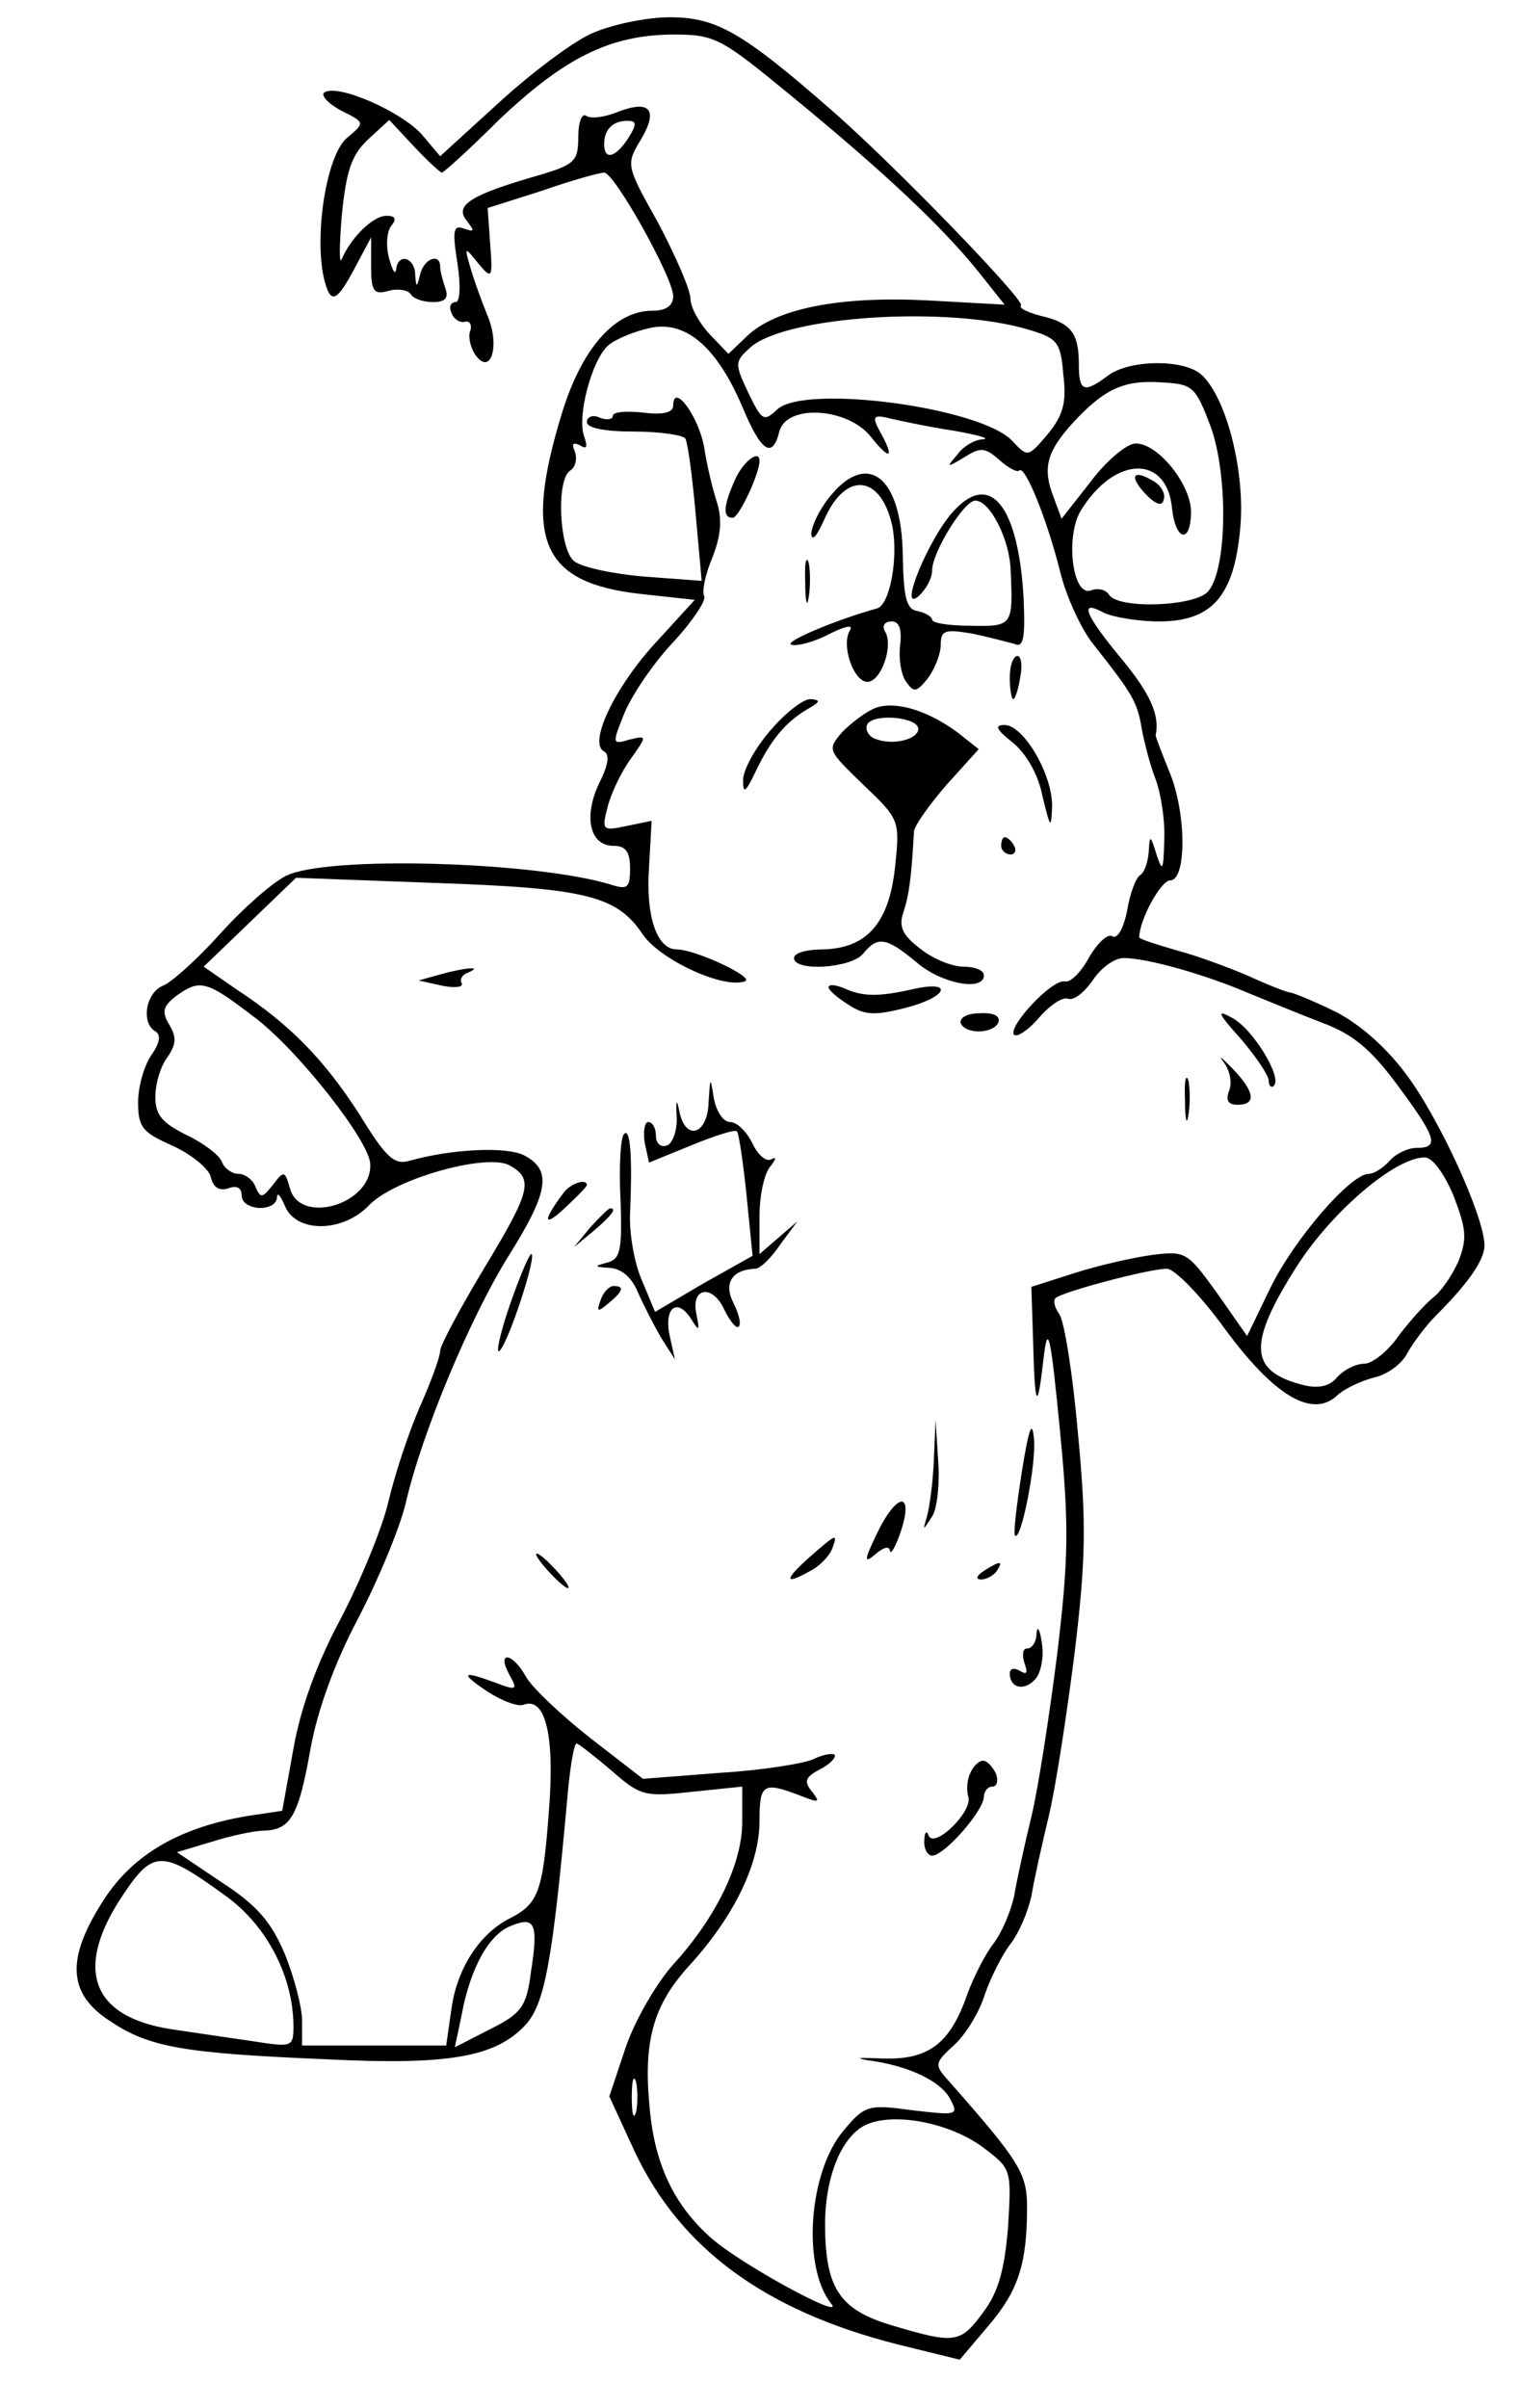 <svg xmlns="http://www.w3.org/2000/svg" version="1.0" width="234.667" height="372" viewBox="0 0 176 279"><path d="M68.5 3.9c-2.2 1-7 4.6-10.7 8L51 18.1l-2.2-2.6c-2.4-2.6-9.6-5.8-11.2-4.8-.5.3.4 1.3 1.9 2.1 2.8 1.4 2.8 1.4.8 3.1-2.4 1.8-3.9 11-2.8 16.2.8 3.4 1.5 3 3.9-1.6l1.6-3v3.4c0 2.8.3 3.3 2 2.8 1.1-.3 2.3-.1 2.6.4.3.5 1.4.9 2.6.9 1.4 0 1.8-.5 1.4-1.6-.3-.9-.6-2-.6-2.5 0-1.6-1.8-1-2.3.8-.4 1.7-.5 1.7-.6 0-.1-1.9-2-2.4-2.2-.5-.1.7-.4.2-.8-1.2s-.3-3.1.2-3.8c.7-.8.5-1.2-.5-1.2-1.6 0-4.1 2.5-5.2 5-.3.8-.3-1.4 0-5 .5-5.1 1.1-7 3-8.8l2.5-2.3 2.8 3c1.6 1.7 3.1 3.1 3.3 3.1.2 0 3.2-2.7 6.6-6.1 7.6-7.2 12.8-9.8 20-9.9 5.1 0 5.6.3 14 7.2 10.6 8.7 17.3 15 21.5 20.2l3.1 3.9-9-.5c-10-.5-17.4.9-20.8 4.1L84.4 41l-2.2-2.3C81 37.4 80 35.6 80 34.6c0-1-1.7-4.9-3.7-8.7-3.8-6.8-3.8-6.8-2-9.8 2-3.4 1-4.6-2.8-3.1-1.5.6-3.1.8-3.6.4-.5-.3-.9.8-.9 2.5 0 2.8-.4 3.2-4.9 4.5-7.6 2.2-9.5 3.4-8 5.2.9 1.2.9 1.3-.3.9-1.3-.5-1.4.2-.8 4 .4 2.6.3 4.5-.2 4.5-.6 0-.8.6-.5 1.2.2.7.9 1.2 1.5 1.1.6-.2.9.3.7 1-.3.6 0 1.9.5 2.7 1.8 2.7 3-.8 1.5-4.4-.7-1.7-1.6-4.2-2-5.6-.7-2.4-.7-2.5.9-.5 1.6 1.9 1.7 1.8 1.4-2.2l-.3-4.2 6.3-2c3.4-1.2 6.7-2.1 7.2-2.1 1.2 0 8 12.2 8 14.3 0 1.1-.8 1.7-2.4 1.7-4.4 0-8.2 4.4-10.5 11.9-4.5 14.7-2.3 19.6 9 20.9l6.4.7-4.2 4.6c-4.9 5.2-8.1 11.8-6.4 12.9.8.4.6 1.6-.5 3.8-1.8 3.8-1.1 7.2 1.7 7.2 1.4 0 1.9.7 1.9 2.6 0 2.3-.3 2.5-2.2 1.9-8.8-2.7-33.1-3.4-37.7-1-1.6.8-5 3.8-7.6 6.7-2.6 2.9-5.6 5.6-6.6 6-2 .8-2.6 4.3-.9 5.3.7.4.5 1.4-.5 2.8-.8 1.2-1.5 3.6-1.5 5.4 0 2.9.5 3.5 3.9 5 2.2 1 4.2 2.6 4.5 3.6.3 1.3 1 1.7 2 1.4 1-.4 1.6-.1 1.6.8 0 1.8 4 2 4.1.2 0-.6.4-.2.9 1 1.3 3.2 6.7 3.1 9.7 0 2.9-3.1 13.6-6.1 16.3-4.7 2.9 1.6 2.5 3-3 12.1-2.7 4.5-5 8.8-5 9.4 0 .7-1.1 3.7-2.4 6.6-1.3 3-2.9 7.9-3.6 10.9-.7 3-3.2 9.1-5.5 13.5-2.8 5.2-4.7 10.5-5.5 15.1l-1.3 7.2-4 .6c-7.8 1.3-13.2 4.4-16.6 9.6-4.5 6.9-4.3 11 .7 14.2 4.5 3 8.4 3.7 25.2 4.4 14 .7 19.4-.3 22.8-3.9 2.3-2.4 3.2-7.3 4.9-26 .3-3.7.8-6.7 1.1-6.7.2 0 2 1.4 4 3.1 3.4 3 3.9 3.1 9.4 2.5l5.8-.6v4.1c0 4.8-3 11-7.9 16.4-2 2.2-4.5 6.5-5.6 9.7l-1.9 5.7 2.9 6.3c5.3 11.3 15.1 18.5 30.4 22.4l7.3 1.8 3.3-3.9c3.5-4.1 4.5-7.2 4.5-13.8 0-3.9-.9-5.3-8.9-14.4-1.9-2.1-1.9-2.2.5-4.4 1.3-1.2 2.9-3.8 3.5-5.8.7-2 2-4.6 3-5.9 1-1.3 2-3.7 2.4-5.5.3-1.8 1.2-5.9 2-9.2.8-3.3 2.1-11.8 3-18.9 1.3-10.8 1.4-15 .4-25.5-.6-6.9-1.6-13.2-2.2-13.9-.5-.7-.7-1.5-.4-1.8.7-.7 10.8-3.4 12.9-3.4.9 0 3.9 3.1 6.6 6.8 5.7 7.8 10.1 10.5 13 8 .9-.9 2.9-1.8 4.4-2.2 1.5-.3 3.3-1.6 3.9-2.9.7-1.2 2.1-3.1 3.3-4.3 3.7-3.7 5.6-6.4 5.6-8.1 0-3.3-5.3-14.9-9.2-20-2.4-3.2-5.6-5.9-8.3-7.2-2.5-1.2-4.7-2.1-5-2.1-.3 0-2.4-.8-4.8-1.9-2.3-1-6.1-2.4-8.4-3-2.4-.7-4.3-1.3-4.3-1.5 0-2 2.5-6.6 3.6-6.6 1.9 0 1.9-8-.2-12.8-.8-2-1.5-3.8-1.5-4 .5-2.3-.6-4.8-3.9-8.8-4.4-5.3-5-7-2.1-5.4 1.1.5 3.9 1 6.4 1 6.1 0 8.7-2.9 9.4-10.8.6-6.3-1.5-14.9-4.4-17.7-1.9-1.9-8.3-1.9-10.9 0-2.8 2.1-3.4 1.9-3.4-1.3 0-3.6-.9-4.8-4.4-5.6-1.5-.4-2.6-.9-2.3-1.2.5-.6-14.7-16.3-21.8-22.5C86 3.7 83 2 77.6 2c-2.8 0-6.9.9-9.1 1.9zM72.8 16c-1.5 2.3-2.8 2.6-2.8.7 0-1.7 1-2.7 2.7-2.7 1.1 0 1.1.4.1 2zm46.4 22.2c3.3 1 3.7 1.4 4 5.2.4 3.2 0 4.7-1.8 6.9-2.3 2.7-2.3 2.7-4.1.8-3.6-3.9-23.9-6.6-27.2-3.7-1.6 1.5-1.8 1.4-3.4-1.9-1.6-3.4-1.6-3.6.3-5.3 4.2-3.6 22.9-4.8 32.2-2zM86 47.1c2.2 5.3 3.5 6.1 4.3 2.9.8-3.2 7.9-2.8 10.6.6 2.3 2.9 2.8 2.5 1-.7-.9-1.7-.7-1.9 1.3-1.4 1.3.3 4.6 1 7.3 1.4 2.8.5 4.3.9 3.4 1-.9 0-2.3.8-3 1.8-1.3 1.5-1.2 1.5.8.3 1.9-1.2 2.4-1.2 4.1.3 1 .9 2.1 1.5 2.3 1.2.7-.6 3.3 5.9 4.8 12 .7 2.7 2.4 6.5 3.9 8.3 4.5 5.7 5 6.6 5.5 9.7.3 1.6 1 4.3 1.6 5.8.6 1.6 1.1 4.7 1 7-.1 3.6-.2 3.8-.9 1.7-.7-2.3-.8-2.3-.9-.3-.1 1.2-.5 2.4-1 2.7-.5.3-1.2 2.2-1.5 4.1-.4 2-1.1 3.3-1.7 3-.5-.4-1.7.7-2.7 2.4-.9 1.7-2.2 3-2.8 2.8-1.5-.3-6.7 5.3-5.9 6.2.4.3 1.7-.6 2.9-2s2.7-2.4 3.3-2.2c.7.3 1.9-.7 2.9-2.1.9-1.4 2.5-2.6 3.6-2.6 2.7 0 9.4 1.9 14.3 4 2.2.9 6.1 2.5 8.7 3.5 3.5 1.3 5.6 3 8.7 7.2 4.6 6.2 4.9 7.3 2.2 7.3-1 0-2.4.7-3.1 1.5-.7.8-1.8 1.5-2.4 1.5-2.1 0-8.6 7.5-11.4 13.2l-2.7 5.6-3.5-5c-3.4-4.7-3.6-4.9-7.5-4.4-2.2.3-6.2 1.2-9 2.1l-5 1.6.2 6.2c.2 7.9.5 8.4 1.2 2.2.5-4.3.8-3.2 1.9 8.1 1.1 11.3 1 15-.3 26-.9 7.1-2.2 15.6-3 18.9-.8 3.3-1.7 7.4-2 9.2-.4 1.8-1.4 4.2-2.4 5.5-1 1.3-2.3 3.9-3 5.8-2 5.8-4.5 7.7-9.9 7.5-2.6-.1-3.3-.1-1.7.2 4.7.6 8.5 2.4 9.6 4.5 1 1.9.8 1.9-4.4 1.3-5.1-.7-5.5-.6-8 2.4-4 4.8-4.8 15.7-1.4 20 1.8 2.1-10.4-4.5-13.9-7.6-4.2-3.7-6.5-8.4-7.1-14.8-.8-7.9.3-12.1 4.6-16.8C85 222.1 88 216 88 211c0-4.3.4-4.6 4.6-3 2.3.9 2.5.9 1.5-.4-1-1.2-.8-1.7.9-2.6 1.2-.6 1.9-1.4 1.7-1.7-.3-.2-1.4 0-2.4.5s-5.9 1.3-10.8 1.6l-9 .7-6.2-4.8c-3.3-2.6-6.7-5.8-7.4-7.1-1.5-2.7-3.4-3-1.9-.2 1 1.8.9 1.9-1.5 1-4-1.5-4.3-1.2-1 1 1.7 1.1 3.6 1.8 4.2 1.5 2.5-.9 3.6 3.6 2.9 12.3-.7 9.4-1.2 10.8-4.6 12.5-3.5 1.8-6.1 5.9-6.7 10.5l-.6 4.2H35v-2.9c0-1.5-.9-5-2-7.7-1.6-3.8-3.3-5.7-7.3-8.3l-5.2-3.5 4-1.2c2.2-.7 5-1.3 6.1-1.3 3.1-.1 4-1.7 5.4-9.6.8-4.4 2.8-9.9 5.5-15 2.3-4.4 4.8-10.4 5.5-13.3 1.9-8.3 7.6-21.8 12-28.8 4.5-7.2 5-9.8 1.8-11.5-2-1.1-8.4-.8-13.4.6-1.7.5-2.7-.4-5.7-5.3-4.1-6.4-8.1-10.5-14.2-14.5l-3.9-2.7 5.3-5.1 5.4-5.2 16.1.6c17.6.6 21.1 1.5 24.1 6 2 2.9 9.3 6.3 11.8 5.4 1.3-.4-5.7-3.7-7.9-3.7-2.3 0-3.6-3.9-3.2-9.5l.3-5.4-2.9.6c-2.8.6-2.9.5-2.2-2.2.4-1.6 1.6-4.1 2.7-5.6 1.9-2.7 1.9-2.7-.2-2.2-2 .6-2 .5-.5-3.2.9-2.1 3.4-5.8 5.7-8.2 2.2-2.4 3.7-4.7 3.5-5.2-.3-.5.1-2.5.9-4.4 1-2.5 1.2-4.4.6-6.4-.5-1.5-1.2-4.4-1.5-6.4C81 48.3 78 44.2 78 47c0 .8-1.2 1.1-3.5.8-1.9-.2-3.5-.1-3.5.4 0 .4-.7.5-1.5.2-.8-.4-1.5-.1-1.5.5 0 .7 2.1 1.1 5.4 1.1 3 0 5.7.4 6 .8.3.5.8 4.3 1.2 8.7l.7 7.8-6.7-.5c-3.6-.3-7.3-1.1-8.1-1.8-1.7-1.4-2.1-9.5-.4-10.5.6-.4.8-1.4.5-2.2-.4-.9-.2-1.1.6-.7.8.5.9.2.5-1-.9-2.3.9-9 2.8-10.6.8-.7 3-1.6 4.8-2 4.1-.9 7.7 2.1 10.7 9.1zm54.3 2.4c2 5.6 1.9 16.4-.3 19-1.5 1.8-10.5 2.1-11.5.4-.4-.6-1.3-.8-2.1-.5-2.1.8-3-6.1-1.2-9.2 3.9-6.4 10-6.6 10.6-.3.4 3.8 2.2 4.2 2.2.3-.1-3.3-4.1-8.1-6.6-7.8-1.1.2-3.4 2.2-5.1 4.5l-3.3 4.2-1-2.7c-1.2-3.2-.7-5.1 2.3-8.4 3.6-3.9 5.9-5 10.2-4.7 3.7.2 4 .4 5.8 5.2zM29.4 117.8c5 3.7 13.5 14.5 13.5 17.1.2 4.6-8.1 7.1-9.3 2.8-.6-2.1-.7-2.1-2-.4-1.2 1.5-1.4 1.6-2 .2-.3-.8-1.2-1.5-2-1.5-.7 0-1.6-.6-1.9-1.4-.3-.8-2.2-2.2-4.1-3.1-2.8-1.4-3.6-2.3-3.6-4.4 0-1.5.6-3.6 1.4-4.6 1-1.5 1.1-2.3.2-3.8-.9-1.5-.7-2.1.8-3.3 2.8-2 3.5-1.8 9 2.4zm139 20.7c1.5 3.9 1.6 5 .6 7.6-.7 1.6-2 3.5-2.9 4.2-.9.7-2.7 2.7-4 4.4-1.2 1.8-3.1 3.3-4 3.3-1 0-2.4.7-3.2 1.6-.8 1-2.1 1.3-3.8.9-6.4-1.6-6.6-4.7-.9-13.7 4-6.3 11.3-12.6 14.8-12.7.9-.1 2.3 1.8 3.4 4.4zM26.2 219.7c4.7 3.4 7.8 9.3 7.8 15.1 0 2.4-.2 2.4-4.7 1.7-2.7-.4-6.9-1-9.5-1.4-9-1.4-11.1-6.7-6.1-14.7 4-6.2 4.8-6.3 12.5-.7zm35.3 8.9c-.5 3.9-1.1 4.7-4.7 6.5l-4.1 2.1.8-3.8c1-5.4 3.2-9.4 5.8-10.3 2.7-1.1 3.1-.2 2.2 5.5zm12.2 16.1c-.3 1-.5.2-.5-1.7s.2-2.7.5-1.8c.2 1 .2 2.6 0 3.5zm40.2 4.1c3.3 2.5 3.3 2.5 2.9 9.2-.4 4.9-1.1 7.5-2.8 9.8-2.7 3.7-3.3 3.8-10.4 1.7-6.2-1.8-7.9-4.2-8-11.3-.1-5.7 1.8-10.6 4.7-12 3.2-1.5 9.7-.3 13.6 2.6z"/><path d="M85.2 55.5c-1.4 3.1-1.5 4.5-.3 4.5.7 0 3.1-5.1 3.1-6.6 0-1.4-1.9.1-2.8 2.1zm10.9 2.1C94.9 59.1 94 61 94 61.9c.1.9.7.1 1.5-1.7 2.5-5.7 6.6-5.2 7.9.8.7 3.7-.3 9.1-1.8 9.5-4.7 1.3-10.9 3.9-9.9 4.2.6.2 2.6-.3 4.3-1.2 1.8-.9 2.9-1.2 2.5-.5-1.1 1.7.4 6 2 6s3.1-4.3 2-5.9c-.3-.6 0-1.1.8-1.1.9 0 1.2.9 1 2.7-.2 1.6.1 3.5.7 4.3.9 1.3 1.2 1.2 2.5-.4.8-1.1 1.5-2.8 1.5-3.9 0-1.7.5-1.8 3.6-1.3 1.9.4 4.2 1 4.9 1.2 1.1.5 1.3-.6 1.1-5.3-.6-10.6-3.8-14.7-8-10.2-2.9 3-6.6 12-4.2 10 .9-.8 1.6-2.1 1.6-3 0-2.1 3.7-8.1 5-8.1 1.7 0 4 4.5 4.1 8.1.3 6.4.2 6.5-4.6 6.4-2.5 0-4.5-.3-4.5-.7 0-.3-.7-.8-1.7-1-1.3-.2-1.6-1.6-1.7-6.4-.1-9.2-4.1-12.3-8.5-6.8z"/><path d="M93.3 67.5c0 2.2.2 3 .4 1.7.2-1.2.2-3 0-4-.3-.9-.5.1-.4 2.3zm23.7 11c0 1.4.2 2.5.4 2.5s.6-1.1.8-2.5c.3-1.4.1-2.5-.3-2.5-.5 0-.9 1.1-.9 2.5zm-27.8 6.2c-1.8 2.1-3.2 4.7-3.1 5.8 0 1.5.3 1.3 1.4-1 1.8-3.8 3.5-5.8 6-7.3 1.6-.9 1.6-1.1.4-1.2-.9 0-3 1.7-4.7 3.7zm12.3-2.7c-1.1.4-2.8 1.7-3.9 2.8-1.8 2.1-1.7 2.1 2.4 6.1 4.2 4 4.3 4.1 3.7 9.6-.7 6.5-3.3 9.4-8.4 9.5-1.8 0-3.3.4-3.3 1 0 1.6 6.6 1.2 8-.5 1.7-2.1 2.7-1.9 6.2 1 2.9 2.5 7.8 3.4 7.8 1.5 0-.6-1.1-1-2.4-1-1.3 0-3.5-.9-5-2.1-2.1-1.6-2.5-2.6-1.9-4.3.6-1.8.9-3.8 1.2-9.3.1-.7 1.8-3.1 3.8-5.4l3.7-4.1-2.4-1.9c-3.5-2.6-7.2-3.7-9.5-2.9zm4.9 2.5c-.1 1.2-3 1.9-5 1.1-.8-.3-1.2-1.1-.9-1.7.8-1.3 6-.8 5.9.6zm10.9 1.5c1.6 1.3 3 3.7 3.5 6.3.9 3.7 1 3.8 1.1 1.2.1-3.7-3.3-9.5-5.5-9.5-1.2 0-1 .5.9 2zM116 98c0 .5.5 1 1.1 1 .5 0 .7-.5.4-1-.3-.6-.8-1-1.1-1-.2 0-.4.4-.4 1zm-65 14.9-2.5.7 2.7.6c1.5.3 2.5.2 2.3-.3-.3-.4.1-1 .7-1.2 1.9-.8-.3-.6-3.2.2zm45 1.5c0 .3 1 1.2 2.3 2 1.8 1.2 3 1.3 6.5.4 4.9-1.2 5.9-3.3 1-2.2-4 .9-5.8.9-8-.1-1-.4-1.8-.5-1.8-.1zm15.3 4.1c.5 1.4 3.9 1.3 4.4-.1.2-.7-.6-1.1-2.2-1-1.4 0-2.3.5-2.2 1.1zm32.5 1.9c1.7 2 3.2 4.2 3.2 4.8 0 .6.3.9.6.6 1-1-2.5-6.7-4.9-7.9-1.8-1-1.6-.5 1.1 2.5zm-2 2.7c.7.9 1 2.4.6 3.3-.4 1.1-.1 1.6 1 1.6 2.2 0 2-1.5-.6-4.2-1.3-1.3-1.7-1.7-1-.7zm-4.5 4.4c0 2.2.2 3 .4 1.7.2-1.2.2-3 0-4-.3-.9-.5.1-.4 2.3zm-55.2.2c-.1 3.8-2.7 4.6-3.4 1-.3-1.5-.4-1.2-.3.7.1 1.6-.5 3.1-1.1 3.3-.7.3-1.3-.2-1.3-1.1 0-.9-.4-1.6-.9-1.6-.4 0-.6 1.1-.4 2.4l.5 2.3 4.9-2c2.7-1.1 5.1-1.9 5.3-1.6.2.2.7 3.5 1.1 7.4l.7 7-5.7 3.2-5.6 3.3-1.5-3.6c-.9-2-1.5-5.5-1.4-7.8.3-6.9 0-10-.7-9.2-.4.4-.6 3.8-.4 7.6.2 5.9 0 6.9-1.6 7.3-1.5.4-1.5.5.4.6 1.3.1 2.5 1.1 3.2 2.8.7 1.6 1.9 3.9 2.7 5.3l1.6 2.5-.6-2.7c-.7-3.2.8-4.5 2.4-2.1 1 1.6 1.1 1.6.7-.4-.7-3.1 1.8-3.6 3.2-.6.7 1.4 1.4 2.3 1.7 2 .3-.3 0-1.5-.6-2.7-1.2-2.3-.2-3.9 2.5-4 .6 0 1.9-1.3 2.9-2.8l2-2.7-2.2 1.9-2.2 1.9v-4.4c0-2.5.6-5.1 1.3-5.8.6-.8.7-1.1.1-.8-.6.4-1.6-.5-2.2-1.8-.7-1.4-1.8-2.5-2.6-2.5s-1.6-1.2-1.9-2.8c-.4-2.5-.4-2.5-.6.5zm-16.8 10.5c-2.4 3.2-2.4 4.1 0 1.9 1.5-1.4 2.7-2.6 2.7-2.8 0-.8-1.9-.2-2.7.9z"/><path d="m68.4 142.2-1.9 2.3 2.3-1.9c2.1-1.8 2.7-2.6 1.9-2.6-.2 0-1.2 1-2.3 2.2zm-9.3 8.9c-1.2 3.5-1.7 5.9-1.2 5.4 1.1-1.2 4.2-10.7 3.7-11.2-.2-.2-1.3 2.4-2.5 5.8zm10.5-.5c-.5 1.4-.4 1.5.9.4 1.7-1.4 1.9-2 .6-2-.5 0-1.2.7-1.5 1.6zm48.8 19.9c-.6 3.8-1 7.2-.8 7.4.7.8 2.5-8.4 2.2-11.2-.2-2.3-.6-1.2-1.4 3.8zm-10.2-1.3c-.1 2.5-.5 5.5-.8 6.5-.5 1.7-.5 1.7.6 0 .6-.9.9-3.9.7-6.5l-.3-4.7-.2 4.7zm-6.6 8.5c-1.5 3.1-1.5 3.5-.2 2.4.9-.8 1.6-1 1.7-.5.1 1.2 1.7-2.8 1.8-4.4.2-2.4-1.6-1.1-3.3 2.5zm-7.9 2.8c-2.9 2.6-2.8 3.2.2 1.5 1-.5 2.1-1.6 2.5-2.5.7-1.9.6-1.9-2.7 1zM63.5 182c1 1.1 2 2 2.3 2 .3 0-.3-.9-1.3-2s-2-2-2.3-2c-.3 0 .3.9 1.3 2zm50.5 0c-.9.6-1 1-.3 1 .6 0 1.5-.5 1.8-1 .8-1.2.4-1.2-1.5 0zm6.1 7.2c0 1-.5 1.8-1.1 1.8-.5 0-.6.7-.3 1.7.4 1.1.3 1.4-.5.9-.7-.4-1.2-.3-1.2.3 0 1.7 1.7 2.1 3 .6.6-.7 1-2.6.7-4.2-.2-1.5-.5-2-.6-1.1zm-7.7 16.3c-.4.8-.4 2.1-.2 2.7.5 1.7-3.9 6-4.6 4.5-.2-.7-.5-.4-.5.5-.1 1 .4 1.8.9 1.8 1.4 0 5.9-5.1 6-6.8 0-.6.4-1.2 1-1.2.5 0 .7-.7.4-1.5-.4-.8-1-1.5-1.5-1.5s-1.2.7-1.5 1.5zm20.2-148.4c1.2 1.3 2 1.6 2.2.9.3-.7-.2-1.6-.9-2.1-2.5-1.6-3.2-.9-1.3 1.2z"/></svg>
